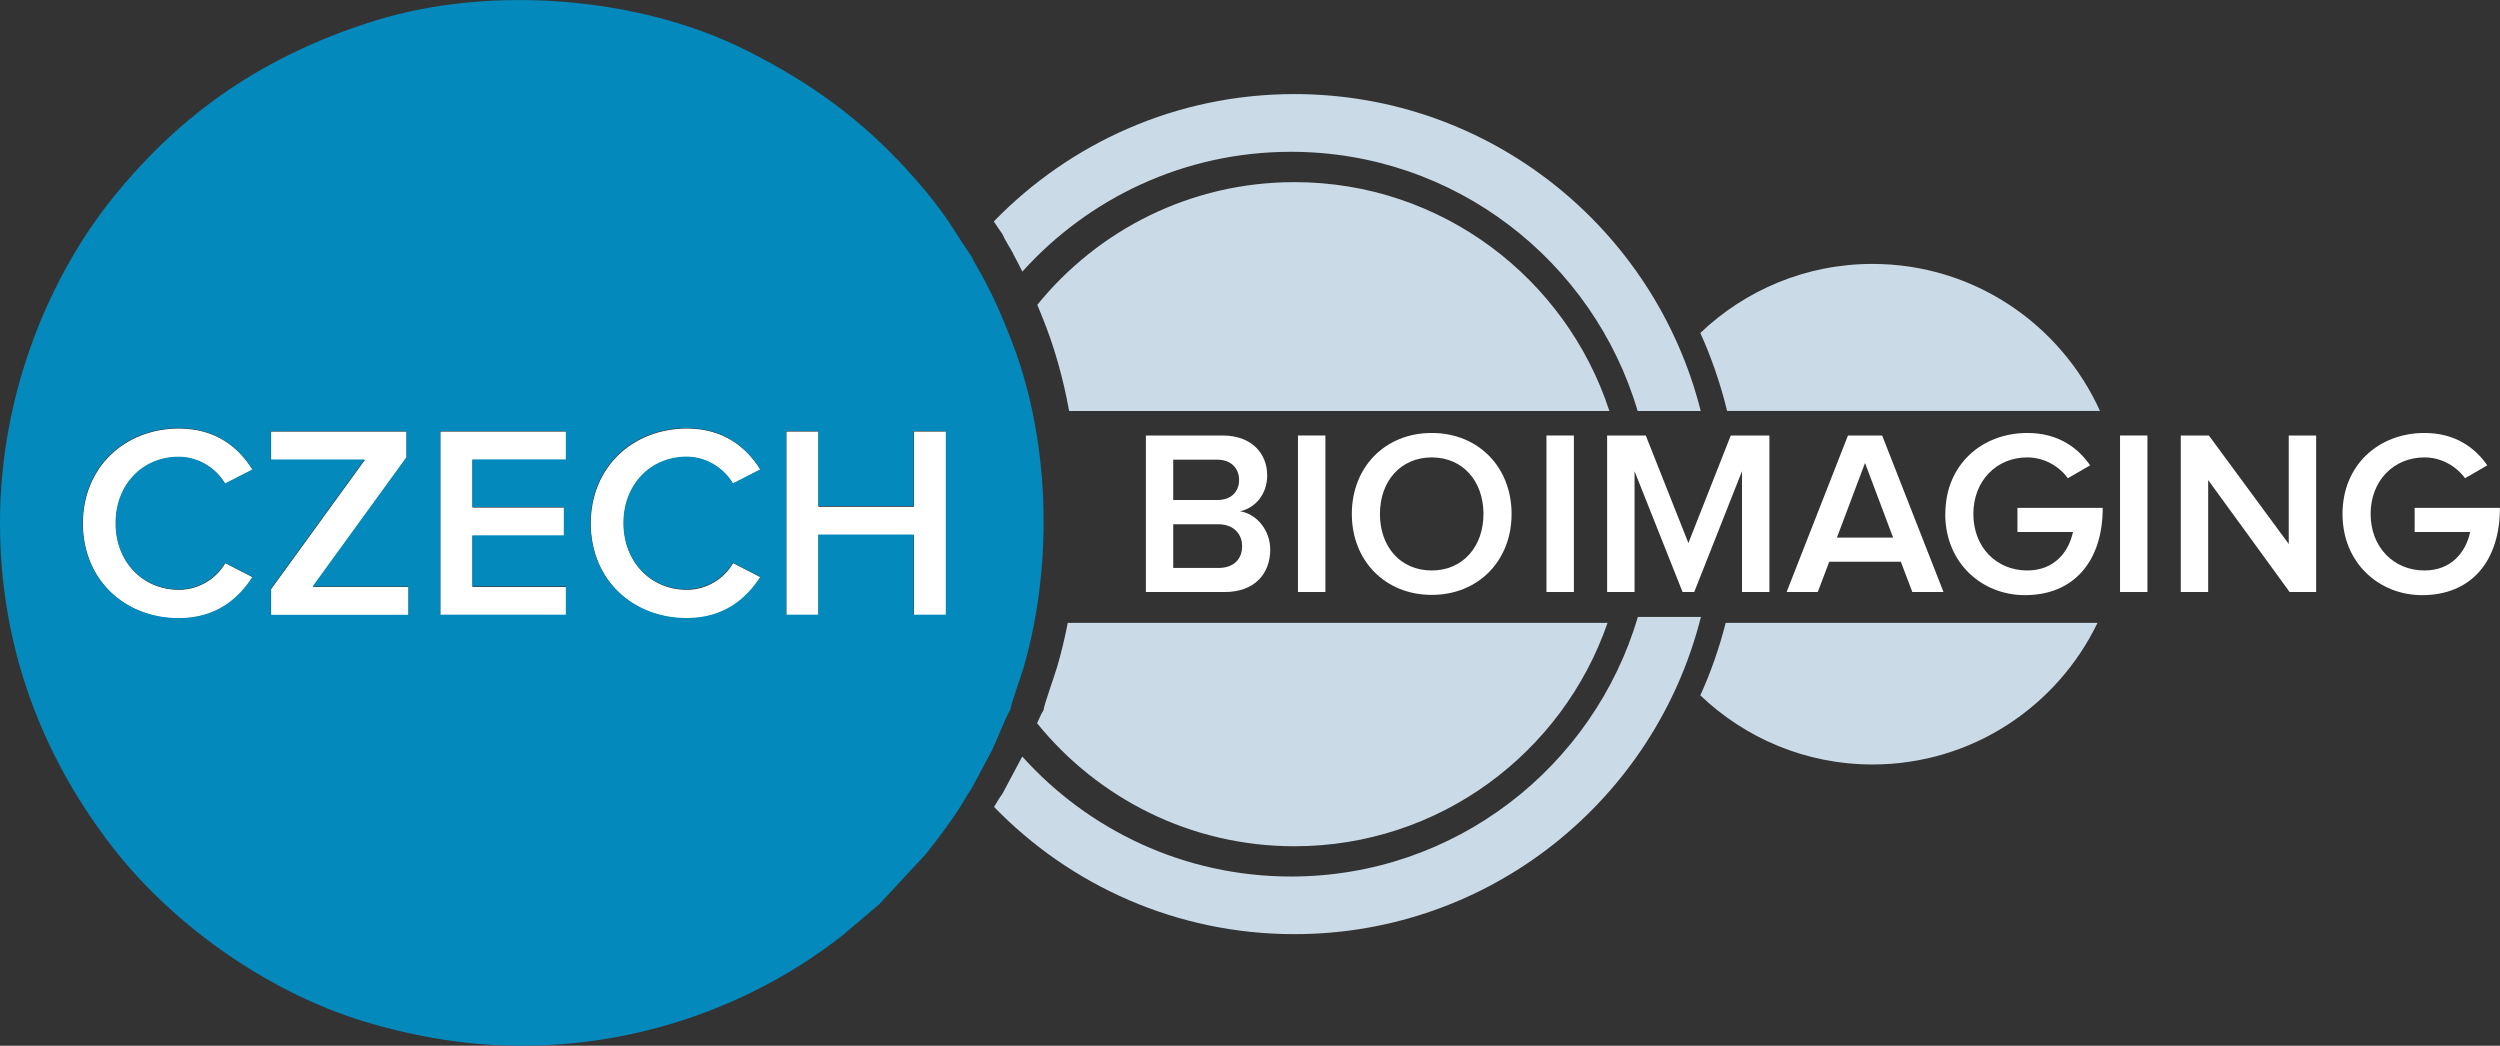 <svg width="153" height="64" viewBox="0 0 153 64" fill="none" xmlns="http://www.w3.org/2000/svg">
<rect x="0" y="0" width="153" height="64" fill="#333333" stroke="none"/>
<g clip-path="url(#clip0_51852_6739)">
<path d="M70.129 36.231V26.653H74.831C76.593 26.653 77.552 27.747 77.552 29.092C77.552 30.287 76.78 31.104 75.89 31.29C76.924 31.45 77.738 32.47 77.738 33.633C77.738 35.127 76.764 36.231 74.959 36.231H70.129ZM75.832 29.369C75.832 28.665 75.342 28.131 74.495 28.131H71.801V30.602H74.495C75.342 30.602 75.832 30.1 75.832 29.369ZM76.018 33.419C76.018 32.704 75.518 32.085 74.57 32.085H71.801V34.759H74.57C75.47 34.759 76.018 34.252 76.018 33.419Z" fill="white"/>
<path d="M81.114 26.653H79.436V36.231H81.114V26.653Z" fill="white"/>
<path d="M82.732 31.456C82.732 28.596 84.756 26.498 87.621 26.498C90.486 26.498 92.509 28.596 92.509 31.456C92.509 34.316 90.475 36.407 87.621 36.407C84.766 36.407 82.732 34.31 82.732 31.456ZM90.789 31.456C90.789 29.471 89.543 27.993 87.621 27.993C85.698 27.993 84.452 29.471 84.452 31.456C84.452 33.441 85.688 34.913 87.621 34.913C89.554 34.913 90.789 33.419 90.789 31.456Z" fill="white"/>
<path d="M96.322 26.653H94.644V36.231H96.322V26.653Z" fill="white"/>
<path d="M106.61 36.231V28.836L103.687 36.231H102.973L100.034 28.836V36.231H98.356V26.653H100.721L103.33 33.233L105.923 26.653H108.287V36.231H106.61Z" fill="white"/>
<path d="M117.035 36.231L116.332 34.38H111.95L111.247 36.231H109.341L113.095 26.653H115.188L118.942 36.231H117.035ZM114.139 28.334L112.419 32.902H115.858L114.139 28.334Z" fill="white"/>
<path d="M119.054 31.456C119.054 28.436 121.291 26.498 124.076 26.498C125.939 26.498 127.159 27.384 127.915 28.478L126.552 29.268C126.035 28.553 125.13 27.993 124.07 27.993C122.18 27.993 120.769 29.428 120.769 31.456C120.769 33.483 122.175 34.913 124.07 34.913C125.689 34.913 126.594 33.825 126.866 32.56H123.468V31.082H128.687C128.687 34.332 126.935 36.423 123.926 36.423C121.291 36.423 119.049 34.455 119.049 31.456" fill="white"/>
<path d="M131.423 26.653H129.746V36.231H131.423V26.653Z" fill="white"/>
<path d="M140.124 36.231L135.14 29.38V36.231H133.463V26.653H135.183L140.071 33.291V26.653H141.748V36.231H140.124Z" fill="white"/>
<path d="M143.362 31.456C143.362 28.436 145.599 26.498 148.378 26.498C150.242 26.498 151.461 27.384 152.223 28.478L150.86 29.268C150.343 28.553 149.438 27.993 148.378 27.993C146.488 27.993 145.082 29.428 145.082 31.456C145.082 33.483 146.488 34.913 148.378 34.913C149.997 34.913 150.902 33.825 151.174 32.56H147.777V31.082H152.995C152.995 34.332 151.248 36.423 148.235 36.423C145.599 36.423 143.362 34.455 143.362 31.456Z" fill="white"/>
<path fill-rule="evenodd" clip-rule="evenodd" d="M62.009 15.544C62.206 15.912 62.387 16.248 62.568 16.622C66.62 12.123 72.483 9.29 79.006 9.29C89.043 9.29 97.51 15.981 100.225 25.154H104.086C101.274 14.007 91.205 5.758 79.213 5.758C71.998 5.758 65.481 8.751 60.821 13.553C60.976 13.788 61.146 14.044 61.349 14.327C61.498 14.685 61.812 15.154 62.014 15.539" fill="#CADBE7"/>
<path fill-rule="evenodd" clip-rule="evenodd" d="M100.236 37.763C97.525 46.941 89.048 53.643 79.011 53.643C72.482 53.643 66.614 50.809 62.562 46.3L61.348 48.579C61.156 48.835 60.997 49.118 60.837 49.385C65.496 54.187 72.008 57.17 79.218 57.17C91.221 57.17 101.29 48.915 104.096 37.758H100.241L100.236 37.763Z" fill="#CADBE7"/>
<path fill-rule="evenodd" clip-rule="evenodd" d="M65.347 38.12C65.172 39.022 64.959 39.908 64.709 40.772C64.565 41.285 63.867 43.206 63.862 43.478C63.793 43.547 63.644 43.862 63.468 44.262C67.184 48.851 72.861 51.791 79.219 51.791C88.095 51.791 95.63 46.076 98.383 38.12H65.347Z" fill="#CADBE7"/>
<path fill-rule="evenodd" clip-rule="evenodd" d="M65.427 25.154H98.495C95.843 17.022 88.218 11.147 79.218 11.147C72.871 11.147 67.2 14.071 63.483 18.655C63.574 18.873 63.664 19.092 63.75 19.311C64.506 21.141 65.06 23.11 65.432 25.154" fill="#CADBE7"/>
<path fill-rule="evenodd" clip-rule="evenodd" d="M128.521 25.154C126.12 19.845 120.789 16.152 114.597 16.152C110.507 16.152 106.801 17.764 104.059 20.378C104.751 21.899 105.294 23.494 105.699 25.149H128.521V25.154Z" fill="#CADBE7"/>
<path fill-rule="evenodd" clip-rule="evenodd" d="M105.613 38.12C105.219 39.657 104.703 41.141 104.059 42.555C106.801 45.175 110.512 46.786 114.597 46.786C120.656 46.786 125.896 43.248 128.367 38.12H105.613Z" fill="#CADBE7"/>
<path fill-rule="evenodd" clip-rule="evenodd" d="M5.074 32.043C5.074 28.585 7.646 26.227 10.958 26.227C13.227 26.227 14.627 27.406 15.468 28.756L13.786 29.615C13.248 28.686 12.167 27.977 10.958 27.977C8.738 27.977 7.092 29.679 7.092 32.038C7.092 34.396 8.743 36.098 10.958 36.098C12.167 36.098 13.248 35.41 13.786 34.465L15.468 35.33C14.611 36.675 13.232 37.854 10.958 37.854C7.646 37.854 5.074 35.495 5.074 32.038" fill="white"/>
<path fill-rule="evenodd" clip-rule="evenodd" d="M16.592 37.656V36.056L22.327 28.153H16.592V26.413H24.888V28.014L19.148 35.922H25.005V37.656H16.592Z" fill="white"/>
<path fill-rule="evenodd" clip-rule="evenodd" d="M26.954 37.656V26.413H34.643V28.153H28.919V31.066H34.521V32.8H28.919V35.922H34.643V37.656H26.954Z" fill="white"/>
<path fill-rule="evenodd" clip-rule="evenodd" d="M36.155 32.043C36.155 28.585 38.727 26.227 42.045 26.227C44.313 26.227 45.708 27.406 46.55 28.756L44.867 29.615C44.329 28.686 43.253 27.977 42.045 27.977C39.824 27.977 38.179 29.679 38.179 32.038C38.179 34.396 39.824 36.098 42.045 36.098C43.253 36.098 44.329 35.41 44.867 34.465L46.55 35.33C45.692 36.675 44.313 37.854 42.045 37.854C38.733 37.854 36.155 35.495 36.155 32.038" fill="white"/>
<path fill-rule="evenodd" clip-rule="evenodd" d="M55.932 37.656V32.752H50.096V37.656H48.131V26.413H50.096V31.018H55.932V26.413H57.902V37.656H55.932Z" fill="white"/>
<path fill-rule="evenodd" clip-rule="evenodd" d="M61.731 20.416C61.417 19.589 61.055 18.773 60.682 17.993C60.48 17.577 60.288 17.23 60.081 16.83C59.884 16.467 59.591 16.019 59.447 15.678C58.329 14.077 58.127 13.49 56.694 11.756C53.489 7.876 50.001 5.208 45.432 2.962C39.117 -0.138 30.128 -0.981 22.881 1.286C15.437 3.618 10.581 7.546 6.928 12.076C3.158 16.75 0.011 23.863 2.76499e-05 31.958C-0.011 40.287 3.057 46.904 6.874 51.829C10.746 56.829 16.805 60.986 22.833 62.677C26.699 63.766 30.512 64.251 34.766 63.872C40.911 63.323 46.811 60.98 51.587 57.224L53.824 55.324L56.662 52.267C57.36 51.386 58.164 50.33 58.787 49.342C59.005 49.006 59.191 48.638 59.436 48.302L60.698 45.943C60.97 45.378 61.668 43.612 61.833 43.441C61.838 43.179 62.498 41.354 62.642 40.864C64.527 34.348 64.255 26.552 61.731 20.416ZM5.053 32.016C5.053 28.559 7.625 26.2 10.937 26.2C13.211 26.2 14.606 27.38 15.447 28.73L13.765 29.589C13.227 28.66 12.146 27.95 10.937 27.95C8.717 27.95 7.071 29.653 7.071 32.011C7.071 34.37 8.722 36.072 10.937 36.072C12.146 36.072 13.227 35.383 13.765 34.439L15.447 35.303C14.59 36.648 13.211 37.827 10.937 37.827C7.625 37.827 5.053 35.469 5.053 32.011V32.016ZM16.576 37.625V36.024L22.311 28.121H16.576V26.387H24.867V27.988L19.132 35.89H24.99V37.625H16.582H16.576ZM26.939 37.625V26.382H34.628V28.116H28.904V31.029H34.505V32.764H28.904V35.885H34.628V37.619H26.939V37.625ZM36.135 32.011C36.135 28.553 38.707 26.195 42.024 26.195C44.292 26.195 45.688 27.374 46.529 28.724L44.846 29.583C44.308 28.655 43.233 27.945 42.024 27.945C39.804 27.945 38.153 29.647 38.153 32.006C38.153 34.364 39.804 36.066 42.024 36.066C43.233 36.066 44.308 35.378 44.846 34.434L46.529 35.298C45.672 36.643 44.292 37.822 42.024 37.822C38.707 37.822 36.135 35.464 36.135 32.006V32.011ZM55.911 37.619V32.715H50.075V37.619H48.11V26.376H50.075V30.976H55.911V26.376H57.882V37.619H55.911Z" fill="#0489BC"/>
</g>
<defs>
<clipPath id="clip0_51852_6739">
<rect width="153" height="64" fill="white"/>
</clipPath>
</defs>
</svg>
